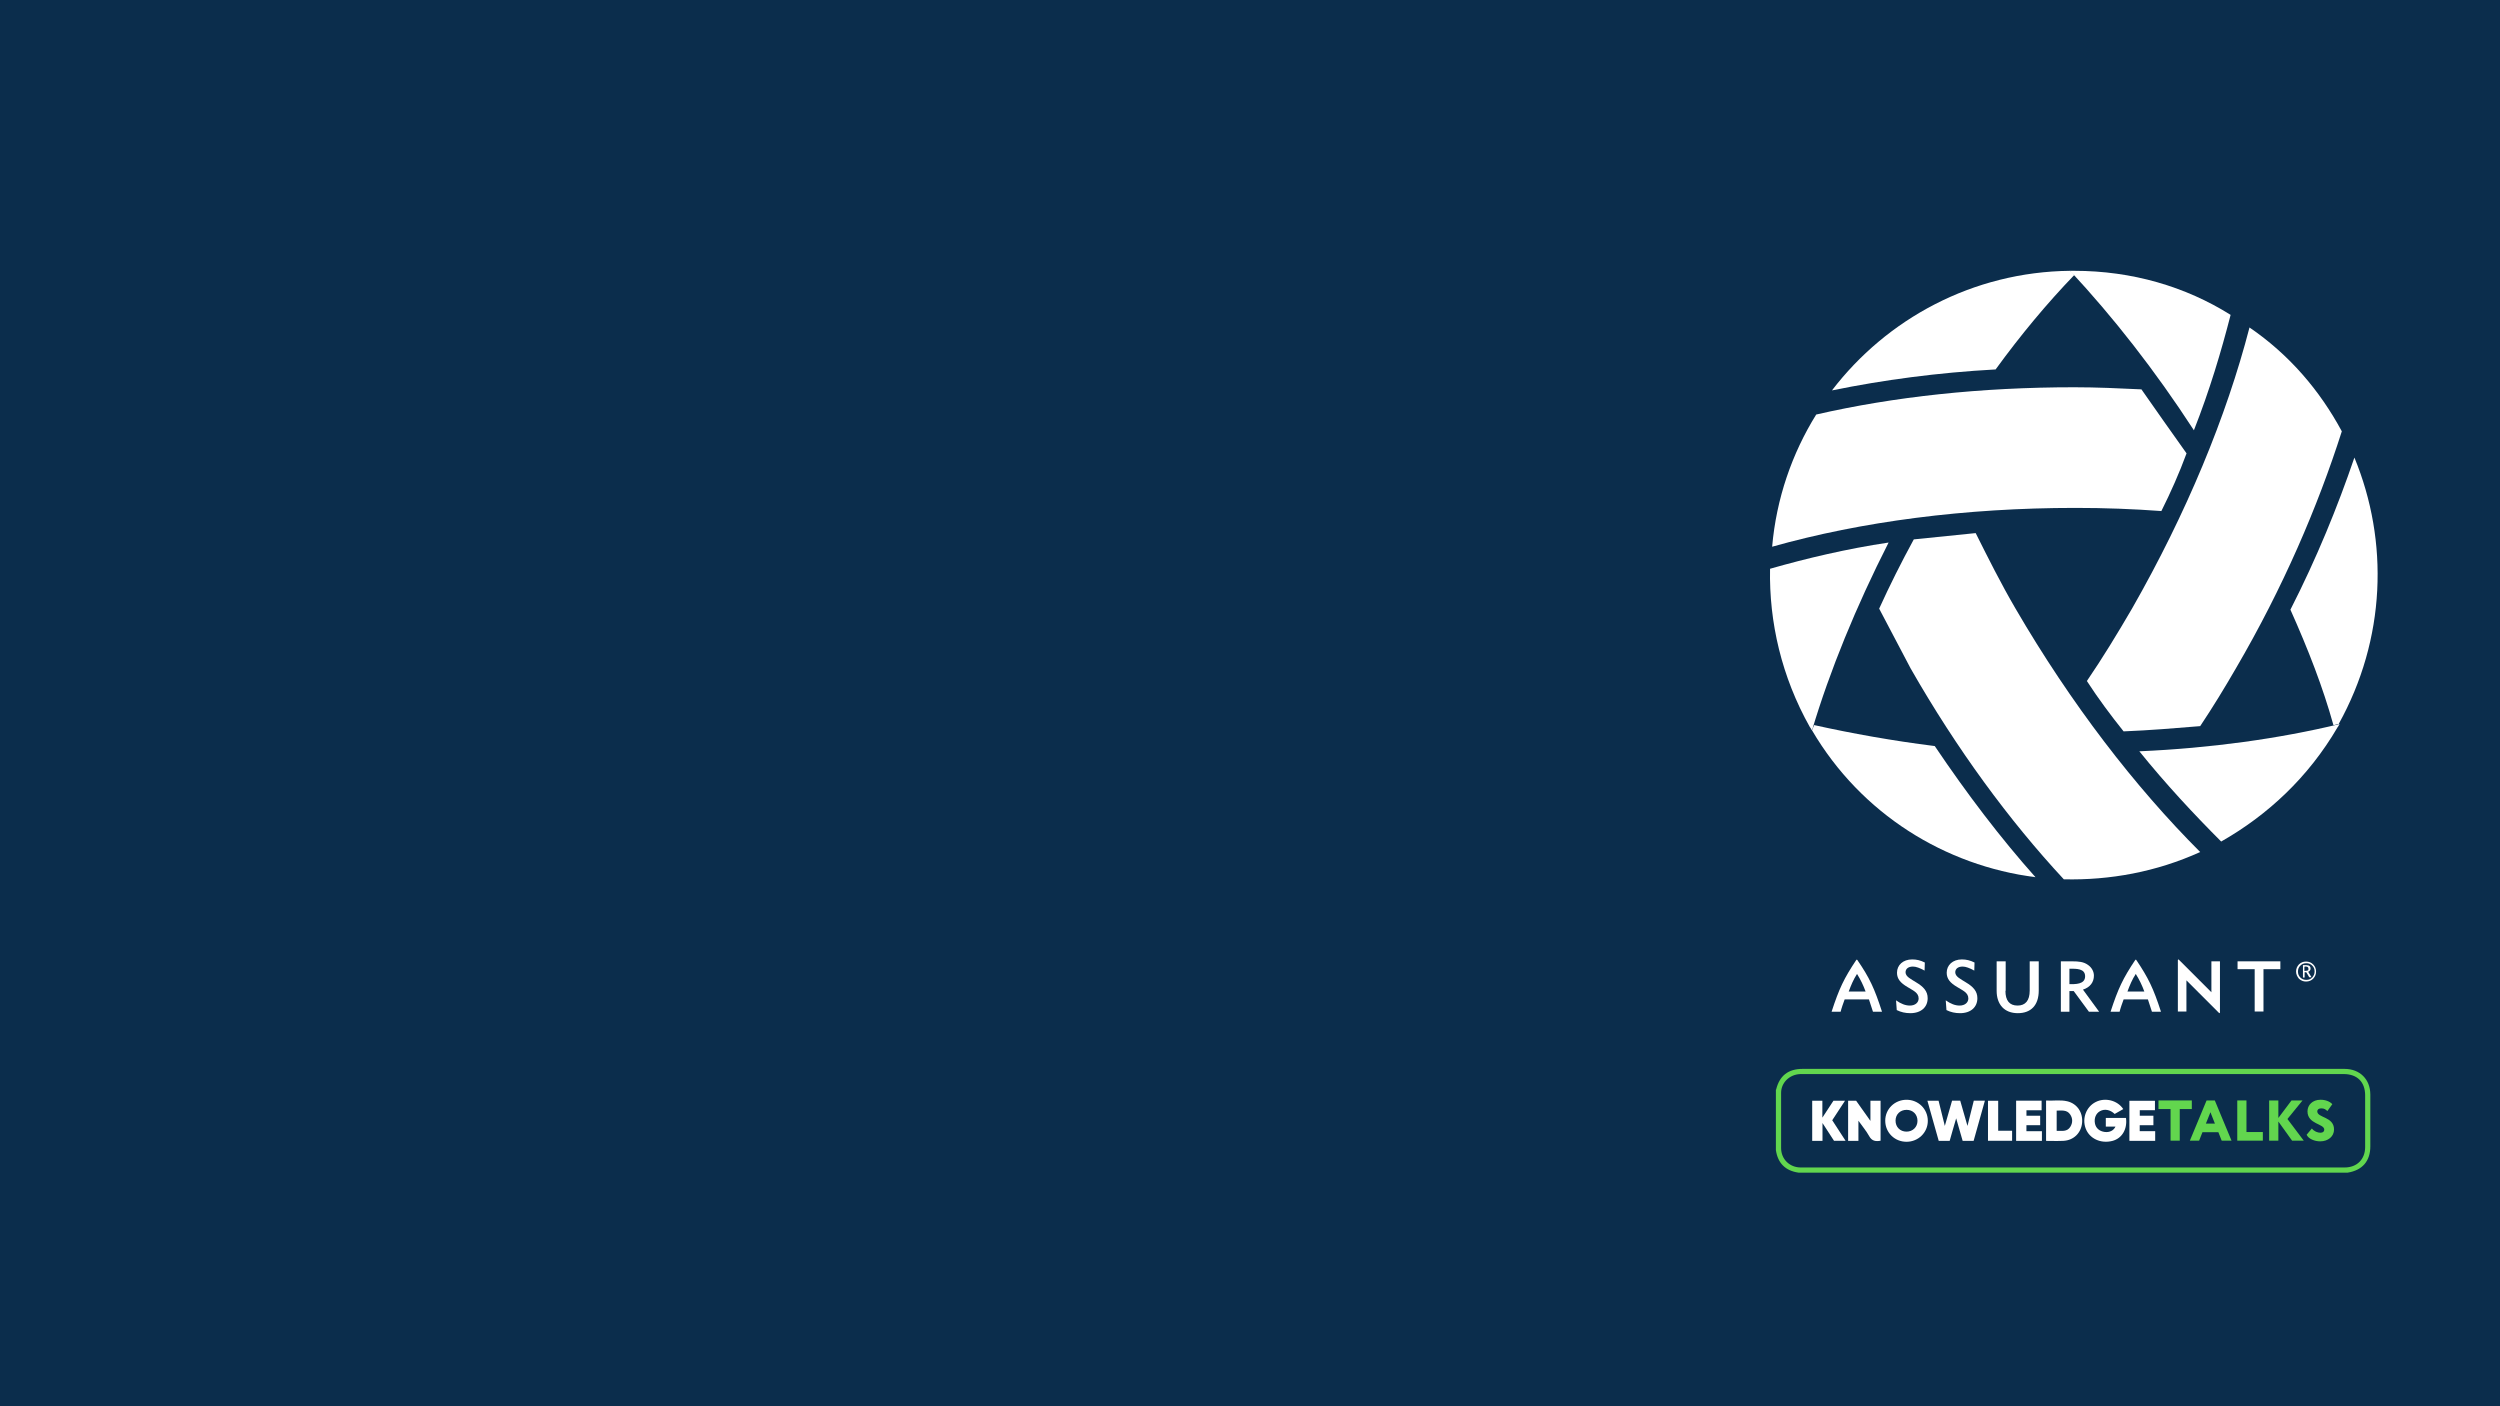 <?xml version="1.0" encoding="UTF-8"?><svg xmlns="http://www.w3.org/2000/svg" xmlns:xlink="http://www.w3.org/1999/xlink" viewBox="0 0 400 225"><defs><style>.f{fill:none;}.g{isolation:isolate;}.h{fill:#0b2d4c;}.i{fill:#62d64e;}.j{fill:#fff;}.k{clip-path:url(#b);}.l{fill:url(#c);mix-blend-mode:screen;}</style><clipPath id="b"><rect class="f" y="-245" width="400" height="225"/></clipPath><linearGradient id="c" x1="185.925" y1="-34.204" x2="258.908" y2="-321.991" gradientUnits="userSpaceOnUse"><stop offset="0" stop-color="#000"/><stop offset=".115" stop-color="#003130"/><stop offset=".246" stop-color="#006261"/><stop offset=".361" stop-color="#008684"/><stop offset=".454" stop-color="#009c9a"/><stop offset=".514" stop-color="#00a5a2"/></linearGradient></defs><g class="g"><g id="a"><rect class="h" x="0" y="0" width="400" height="225"/><g class="k"><path class="l" d="M327.835-226.778L68.252,2.578s51.4-49.77,184.42-11.776c0,0,87.475-203.315,87.363-205.502-.099-1.818-.128-1.425-.964-3.487-.723-1.786-4.434-5.238-5.403-6.308-2.223-1.876-4.651-2.405-5.833-2.283Z"/></g><path class="j" d="M313.526,160.891c.875,0,1.408-.495,1.408-1.142,0-.951-.951-1.294-1.788-1.827-1.103-.647-1.674-1.294-1.674-2.283,0-1.218.951-2.131,2.435-2.131.685,0,1.332.152,2.017.495l-.038,1.294c-.761-.419-1.37-.647-1.865-.647-.761,0-1.18.381-1.18.913,0,.723.913,1.103,1.674,1.598,1.218.723,1.865,1.446,1.865,2.55,0,1.408-1.027,2.397-2.778,2.397-.761,0-1.484-.152-2.169-.495l-.114-1.56c.799.571,1.522.837,2.207.837"/><path class="j" d="M305.573,160.891c.875,0,1.408-.495,1.408-1.142,0-.951-.951-1.294-1.788-1.827-1.103-.647-1.674-1.294-1.674-2.283,0-1.218.951-2.131,2.435-2.131.723,0,1.332.152,2.017.495l-.038,1.294c-.761-.419-1.37-.647-1.865-.647-.761,0-1.18.381-1.18.913,0,.723.913,1.103,1.674,1.598,1.218.723,1.865,1.446,1.865,2.55,0,1.408-1.027,2.397-2.778,2.397-.761,0-1.484-.152-2.169-.495l-.114-1.56c.799.571,1.522.837,2.207.837"/><path class="j" d="M320.87,158.531c0,1.56.647,2.359,1.941,2.359,1.256,0,1.941-.799,1.941-2.397v-4.68h1.446v4.68c0,2.359-1.256,3.615-3.349,3.615-2.169,0-3.387-1.408-3.387-3.577v-4.718h1.446v4.718h-.038Z"/><path class="j" d="M329.698,153.813h1.865c1.027,0,1.827.076,2.511.571.609.419.951,1.065.951,1.712,0,1.065-.609,1.865-1.75,2.245l2.588,3.539h-1.636l-2.435-3.311h-.685v3.311h-1.37v-8.067h-.038ZM333.618,156.21c0-1.256-1.37-1.218-2.511-1.218v2.473c.875,0,2.511.076,2.511-1.256"/><polygon class="j" points="362.157 161.842 360.749 161.842 360.749 155.069 358.009 155.069 358.009 153.813 364.858 153.813 364.858 155.069 362.157 155.069 362.157 161.842"/><path class="j" d="M297.163,153.584s-.038-.038-.076-.038-.076.038-.076.038c-1.979,2.968-2.74,4.566-3.957,8.295h1.446c.114-.495.457-1.484.647-1.979h3.881c.152.495.495,1.484.647,1.979h1.446c-1.218-3.767-1.979-5.403-3.957-8.295M295.793,158.645c.381-1.027.761-1.941,1.332-2.816.571.913,1.027,1.865,1.37,2.816h-2.702Z"/><path class="j" d="M341.799,153.584s-.038-.038-.076-.038-.076.038-.076.038c-1.979,2.968-2.74,4.566-3.957,8.295h1.446c.114-.495.457-1.484.647-1.979h3.881c.152.495.495,1.484.647,1.979h1.446c-1.218-3.767-2.017-5.403-3.958-8.295M340.391,158.645c.381-1.027.761-1.941,1.332-2.816.571.913,1.027,1.865,1.37,2.816h-2.702Z"/><path class="j" d="M349.828,156.857l5.251,5.251s.038,0,.076-.038c0,0,.038-.038.038-.076v-8.181h-1.37v4.947l-5.251-5.251s-.038,0-.076.038c0,0-.038.038-.038.076v8.219h1.37v-4.985Z"/><path class="j" d="M367.37,155.449c0-.457.152-.799.457-1.142.304-.304.685-.457,1.142-.457s.837.152,1.142.457c.304.304.457.685.457,1.142s-.152.799-.457,1.142c-.304.304-.685.457-1.142.457s-.799-.152-1.142-.457c-.266-.343-.457-.685-.457-1.142M370.338,155.449c0-.381-.114-.685-.381-.951s-.571-.381-.951-.381-.685.114-.951.381-.381.571-.381.951.114.685.381.951.571.381.951.381.685-.114.951-.381c.228-.266.381-.571.381-.951M369.501,156.4l-.495-.837h-.266v.837h-.266v-1.979h.495c.495,0,.723.19.723.533,0,.266-.114.419-.381.533l.533.875h-.343v.038ZM368.702,154.688v.647h.19c.19,0,.304-.038.381-.076s.076-.152.076-.266c0-.228-.152-.343-.419-.343h-.114l-.114.038Z"/><path class="j" d="M289.586,116.349c.168.168.168.336.336.504,2.854-9.568,7.05-19.808,12.254-30.047-6.714,1.007-13.093,2.518-18.968,4.197-.168,8.561,1.847,17.29,6.379,25.347"/><path class="j" d="M331.887,44.001c-.168-.168-.336-.504-.671-.671-15.611.168-29.375,7.722-38.104,19.136,8.225-1.679,16.954-2.854,26.186-3.357,4.029-5.539,8.225-10.575,12.589-15.107"/><path class="j" d="M352.03,116.181c2.014-3.022,3.861-6.043,5.707-9.232,7.554-12.925,13.093-25.85,16.954-37.936-3.525-6.546-8.393-12.254-14.772-16.618-3.693,14.268-10.072,29.711-18.8,44.986-2.35,4.029-4.7,7.889-7.218,11.582,1.847,2.854,3.861,5.539,5.875,8.057,4.197-.168,8.225-.504,12.254-.839"/><path class="j" d="M331.887,43.33h-.671c6.882,7.386,13.597,15.947,19.808,25.515,2.518-6.379,4.364-12.589,5.875-18.465-7.218-4.532-15.779-7.05-25.011-7.05"/><path class="j" d="M373.348,116.013c.336,0,.504-.168.839-.168,7.554-13.597,8.057-29.208,2.518-42.636-2.686,7.889-6.043,16.115-10.239,24.34,2.854,6.379,5.204,12.422,6.882,18.465"/><path class="j" d="M300.665,97.381c1.679,3.189,3.357,6.379,5.036,9.568,7.386,12.925,15.779,24.34,24.508,33.74,7.386.168,14.772-1.175,21.822-4.364-10.407-10.407-20.647-23.668-29.543-38.944-2.35-4.029-4.364-8.057-6.379-12.086-3.357.336-6.714.671-9.904,1.007-2.014,3.693-3.861,7.386-5.539,11.079"/><path class="j" d="M374.02,116.349c.168-.168.168-.336.336-.504-9.736,2.35-20.647,3.861-32.061,4.364,4.197,5.204,8.729,10.072,13.093,14.436,7.386-4.197,13.932-10.239,18.633-18.297"/><path class="j" d="M290.258,116.013c-.168.336-.168.504-.336.839,7.889,13.429,21.318,21.654,35.754,23.5-5.539-6.211-10.911-13.261-16.115-20.983-6.714-.839-13.261-2.014-19.304-3.357"/><path class="j" d="M342.63,62.298c-3.525-.168-7.218-.336-10.743-.336-14.94,0-28.872,1.511-41.294,4.364-3.861,6.211-6.379,13.429-7.05,21.15,14.268-4.029,30.886-6.211,48.512-6.211,4.7,0,9.232.168,13.764.504,1.511-3.022,2.854-6.043,4.029-9.232-2.518-3.525-4.868-6.882-7.218-10.239"/><path class="i" d="M375.63,187.624h-87.865c-2.1-.299-3.323-1.519-3.623-3.612,0-3.362,0-6.288,0-9.65.015-.017.038-.031.043-.051.542-2.199,1.936-3.289,4.21-3.289,22.614,0,64.112,0,86.726,0,2.464,0,4.132,1.666,4.132,4.129.001,2.896 0,5.356 0,8.252,0,2.37-1.261,3.838-3.623,4.221ZM340.262,186.795c11.336,0,23.554,0,34.89,0,1.962,0,3.27-1.307,3.271-3.273.002-2.896.001-5.356 0-8.252,0-2.162-1.266-3.42-3.442-3.42-22.558,0-64,0-86.558,0-.137,0-.274-.003-.41.003-1.695.071-3.03,1.37-3.036,2.989-.011,3.101-.014,5.765 0,8.865.008,1.767,1.369,3.088,3.138,3.088,11.381 0,40.765,0,52.146,0Z"/><path class="j" d="M315.776,182.544h-1.75c-.167-.579-.335-1.163-.503-1.746-.168-.583-.335-1.165-.536-1.865-.202.691-.374,1.27-.541,1.851-.169.586-.334,1.174-.499,1.756h-1.751c-.603-2.136-1.205-4.268-1.813-6.425h1.788c.323,1.304.65,2.621 1,4.032.402-1.399.78-2.714,1.16-4.036h1.306c.378,1.317.758,2.64,1.159,4.037.348-1.39.677-2.707,1.01-4.036h1.777c-.604,2.15-1.203,4.284-1.805,6.431Z"/><path class="j" d="M339.723,177.454c-.477.27-.929.526-1.375.779-.722-.687-1.613-.853-2.343-.449-.659.364-.974,1.124-.814,1.966.143.755.729,1.262,1.577,1.365.764.092,1.413-.22,1.709-.857-.274,0-.529,0-.783,0-.248,0-.497,0-.764,0v-1.39h3.228c.243,1.795-.64,3.283-2.177,3.678-1.861.478-3.676-.37-4.277-1.998-.6-1.625.092-3.452,1.6-4.222,1.512-.773,3.496-.278,4.419,1.13Z"/><path class="j" d="M299.269,179.342v-3.229h1.623v6.402c-.757.132-1.373.079-1.816-.72-.469-.846-1.105-1.6-1.728-2.479v3.22h-1.649v-6.419h1.282c.72,1.015,1.465,2.065,2.288,3.226Z"/><path class="j" d="M305.037,175.963c1.905-.006,3.409,1.48,3.413,3.373.005,1.854-1.511,3.345-3.402,3.349-1.911.004-3.405-1.474-3.41-3.373-.004-1.859,1.501-3.343,3.399-3.349ZM305.051,177.576c-1.015-.002-1.756.718-1.764,1.715-.008,1.024.726,1.767,1.747,1.77,1.008.003,1.762-.732,1.764-1.72.002-1.032-.722-1.764-1.748-1.766Z"/><path class="j" d="M327.371,176.086c1.152.067,2.293-.144,3.396.12,1.59.381,2.529,1.812,2.367,3.463-.158,1.608-1.343,2.776-2.974,2.864-.918.049-1.841.009-2.789.009v-6.456ZM329.067,180.933c.803-.017,1.667.2,2.188-.65.392-.639.395-1.332-.019-1.957-.528-.797-1.373-.626-2.169-.629v3.235Z"/><path class="j" d="M293.157,179.24c.706,1.087,1.408,2.169,2.133,3.285h-1.85c-.586-.903-1.189-1.834-1.842-2.841v2.85h-1.646v-6.415h1.627v2.704c.634-.968,1.202-1.835,1.775-2.71h1.852c-.694,1.06-1.368,2.088-2.049,3.127Z"/><path class="j" d="M342.353,180.035v.952h2.476v1.548h-4.126v-6.41h4.088v1.508h-2.428v.882h2.182v1.52h-2.193Z"/><path class="j" d="M322.579,176.106h4.078v1.536h-2.424v.874h2.195v1.513h-2.2v.959h2.478v1.547h-4.127v-6.43Z"/><path class="j" d="M321.936,180.919v1.605h-3.858v-6.401h1.632v4.796h2.226Z"/><path class="i" d="M345.358,176.07h5.332v1.379h-1.93v5.056h-1.471v-5.056h-1.931v-1.379Z"/><path class="i" d="M353.053,176.07h1.315l2.675,6.435h-1.572l-.533-1.351h-2.546l-.533,1.351h-1.48l2.675-6.435ZM352.943,179.775h1.443l-.717-1.82-.726,1.82Z"/><path class="i" d="M357.963,176.07h1.471v5.056h2.62v1.379h-4.091v-6.435Z"/><path class="i" d="M363.065,176.07h1.471v2.804l2.105-2.804h1.765l-2.418,2.969,2.611,3.466h-1.866l-2.197-3.061v3.061h-1.471v-6.435Z"/><path class="i" d="M369.198,177.817c0-.993.791-1.857,2.078-1.857.827,0,1.489.276,1.894.708l-.791,1.103c-.285-.267-.496-.432-.974-.432-.405,0-.643.184-.643.478,0,1.066,2.684.809,2.684,2.905,0,1.121-.965,1.894-2.206,1.894-.864,0-1.866-.368-2.179-1.057l.837-1.002c.368.469.928.68,1.379.68.386,0,.607-.193.607-.496,0-.965-2.684-.846-2.684-2.923Z"/></g></g></svg>